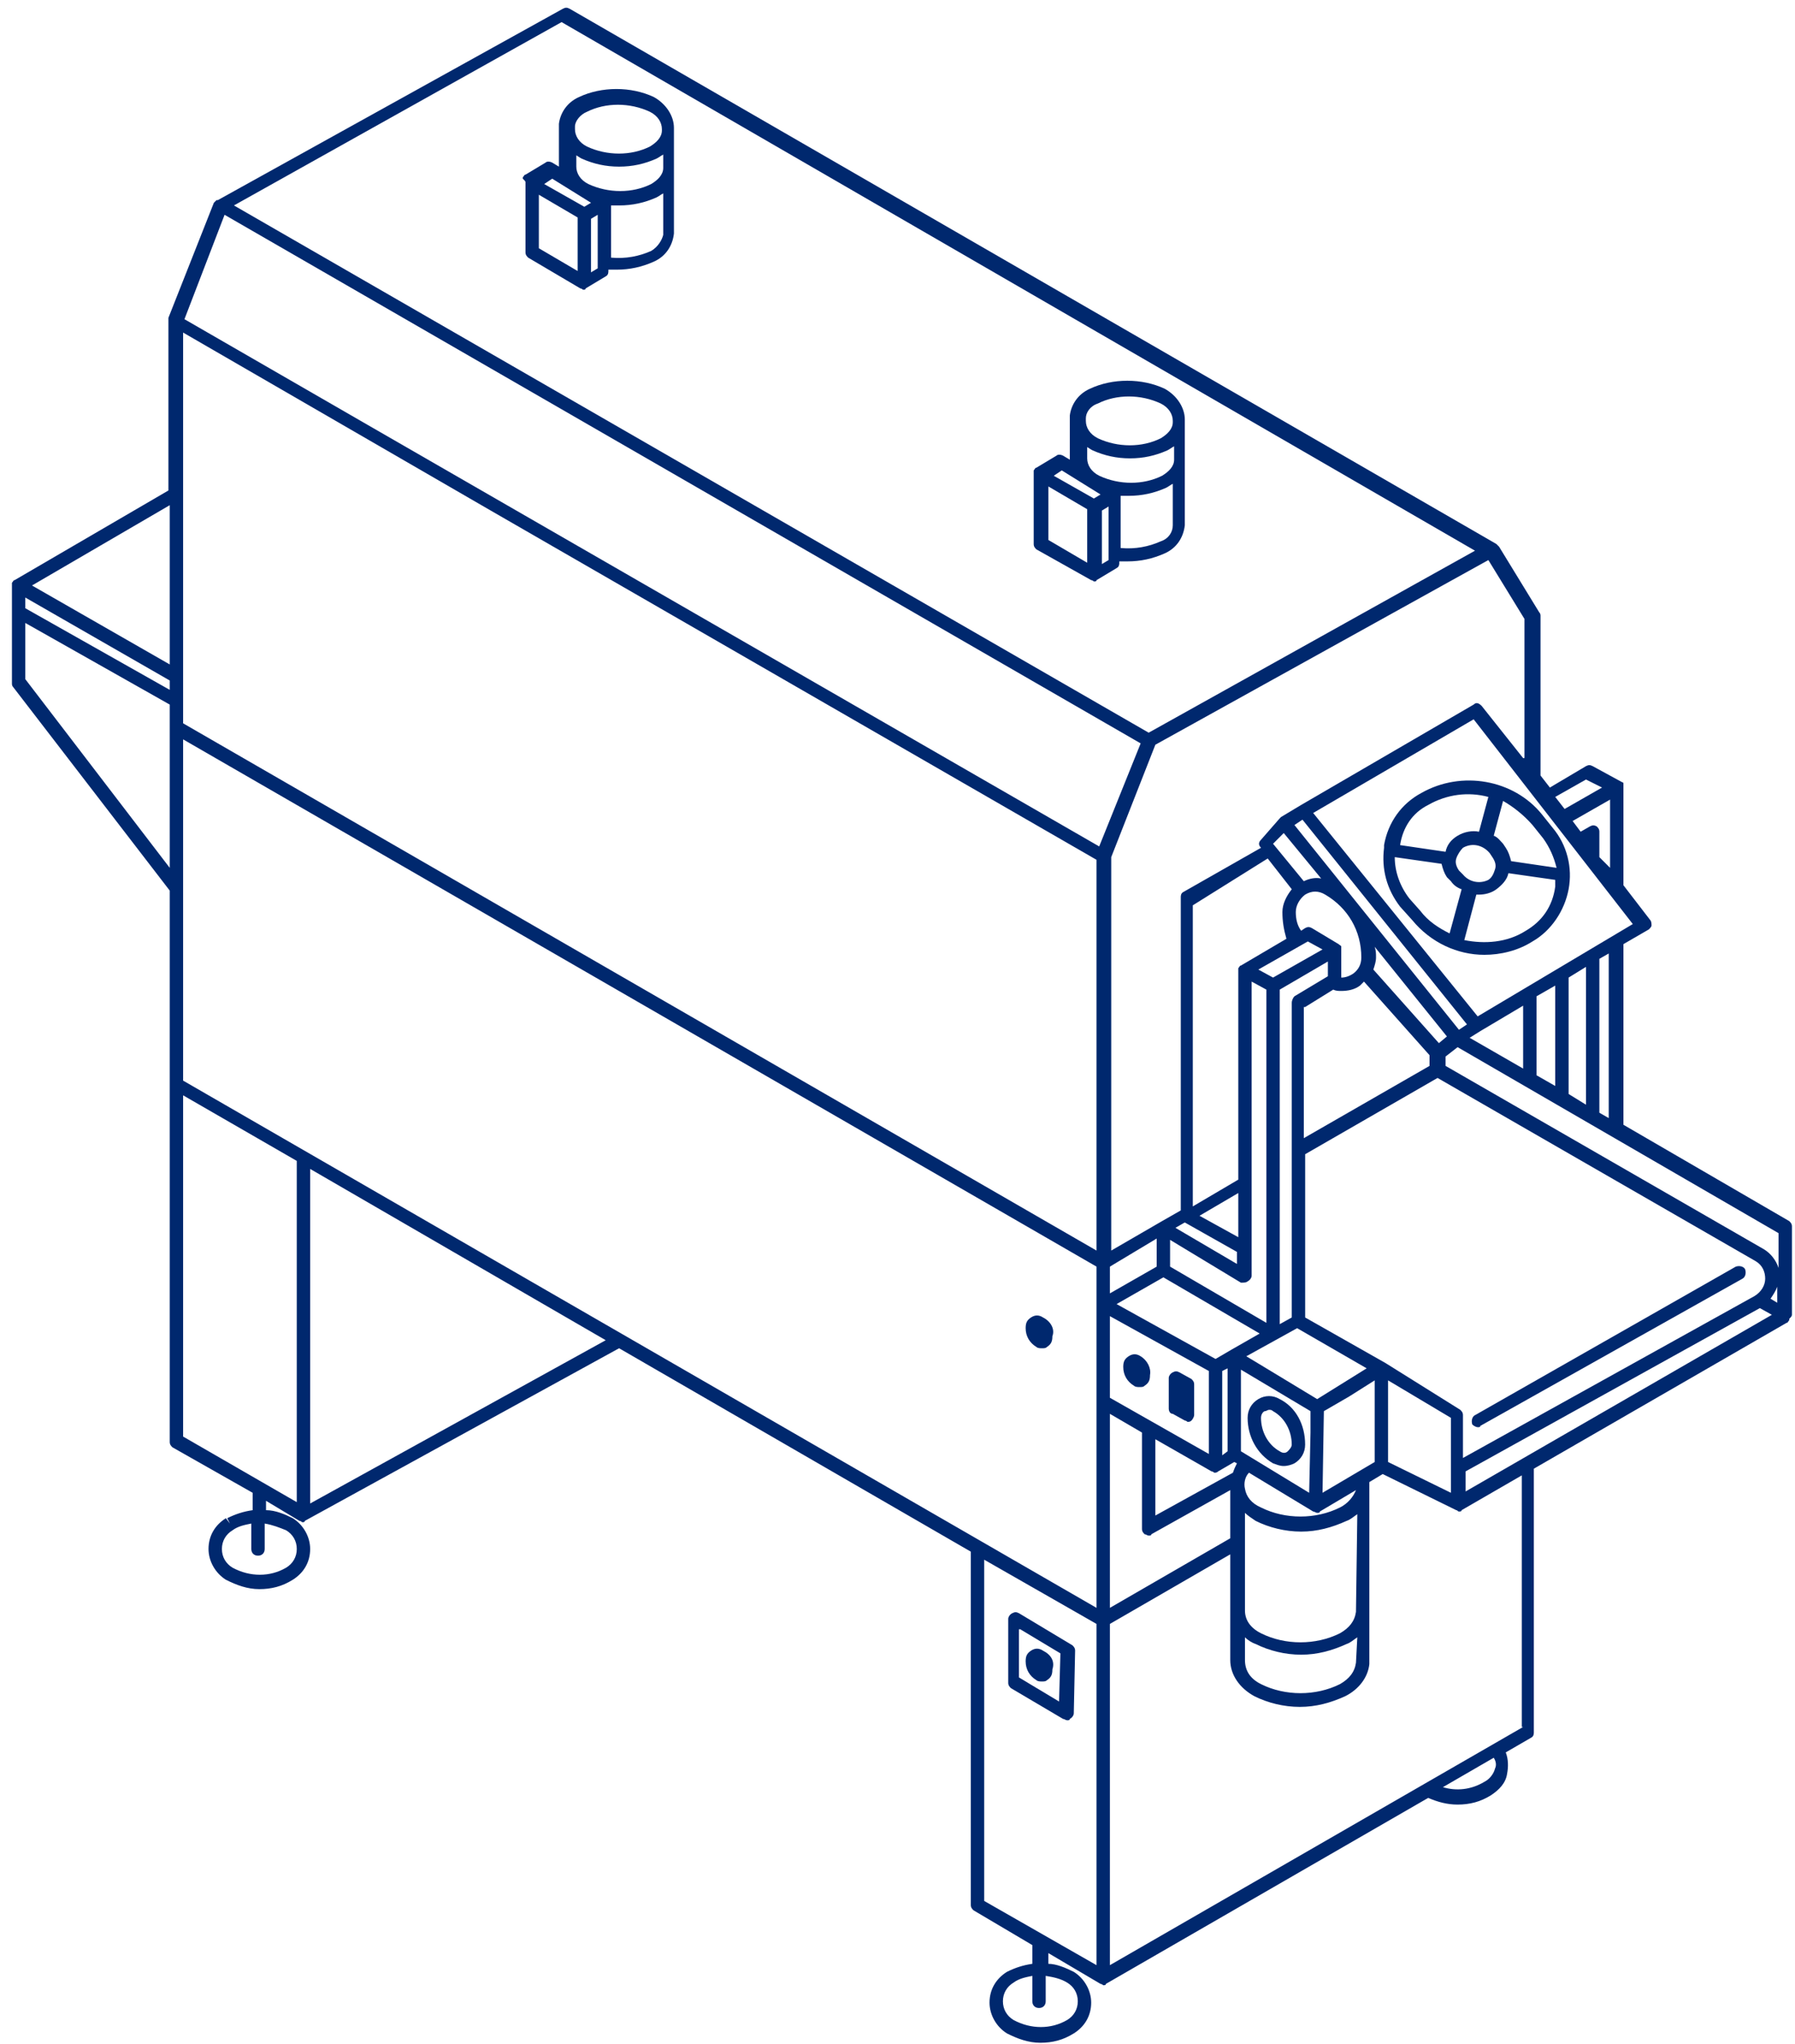 <svg width="145" height="165" viewBox="0 0 145 165" fill="none" xmlns="http://www.w3.org/2000/svg">
<path d="M103.375 112.948C102.835 112.624 102.187 112.624 101.646 112.948C101.106 113.272 100.782 113.813 100.782 114.461C100.782 115.973 101.538 117.378 102.835 118.134C103.159 118.242 103.375 118.35 103.699 118.35C104.023 118.35 104.347 118.242 104.563 118.134C105.103 117.81 105.428 117.27 105.428 116.621C105.428 115.001 104.671 113.597 103.375 112.948ZM104.023 117.162C103.915 117.27 103.699 117.378 103.375 117.162C102.403 116.621 101.863 115.541 101.863 114.461C101.863 114.137 102.079 113.921 102.187 113.921C102.295 113.921 102.403 113.813 102.511 113.813C102.619 113.813 102.727 113.813 102.835 113.921C103.807 114.461 104.347 115.541 104.347 116.621C104.347 116.837 104.131 117.054 104.023 117.162Z" fill="#00286E"/>
<path d="M85.876 138.768C85.984 138.768 86.092 138.876 86.2 138.876C86.308 138.876 86.416 138.876 86.416 138.768C86.632 138.66 86.74 138.444 86.74 138.336L86.848 133.258C86.848 133.042 86.74 132.934 86.632 132.826L82.311 130.233C82.094 130.125 81.986 130.125 81.77 130.233C81.554 130.341 81.446 130.558 81.446 130.666V135.851C81.446 136.067 81.554 136.175 81.662 136.283L85.876 138.768ZM82.419 131.53L85.659 133.474L85.551 137.363L82.311 135.419V131.53H82.419Z" fill="#00286E"/>
<path d="M84.256 133.258C83.932 133.042 83.608 133.042 83.284 133.258C82.96 133.474 82.852 133.69 82.852 134.122C82.852 134.771 83.176 135.311 83.716 135.635C83.824 135.743 84.04 135.743 84.148 135.743C84.364 135.743 84.472 135.743 84.58 135.635C84.904 135.419 85.012 135.203 85.012 134.771C85.228 134.122 84.904 133.582 84.256 133.258Z" fill="#00286E"/>
<path d="M84.256 106.359C83.932 106.143 83.608 106.143 83.284 106.359C82.96 106.575 82.852 106.791 82.852 107.223C82.852 107.871 83.176 108.411 83.716 108.735C83.824 108.844 84.04 108.844 84.148 108.844C84.364 108.844 84.472 108.844 84.58 108.735C84.904 108.519 85.012 108.303 85.012 107.871C85.228 107.331 84.904 106.683 84.256 106.359Z" fill="#00286E"/>
<path d="M92.141 109.491C91.817 109.275 91.493 109.275 91.168 109.491C90.844 109.707 90.736 109.924 90.736 110.356C90.736 111.004 91.06 111.544 91.601 111.868C91.709 111.976 91.925 111.976 92.033 111.976C92.249 111.976 92.357 111.976 92.465 111.868C92.789 111.652 92.897 111.436 92.897 111.004C93.005 110.464 92.681 109.815 92.141 109.491Z" fill="#00286E"/>
<path d="M119.366 115.217C119.474 115.217 119.582 115.217 119.582 115.109L140.756 103.226C140.972 103.118 141.08 102.794 140.972 102.47C140.864 102.254 140.54 102.146 140.216 102.254L119.15 114.245C118.934 114.353 118.826 114.677 118.934 115.001C119.042 115.109 119.258 115.217 119.366 115.217Z" fill="#00286E"/>
<path d="M144.753 106.143V99.013C144.753 98.796 144.645 98.688 144.537 98.58L131.141 90.802V76.218L133.194 75.03C133.302 74.922 133.41 74.814 133.41 74.706C133.41 74.597 133.41 74.382 133.302 74.273L131.141 71.465V63.578C131.141 63.47 131.141 63.47 131.141 63.362C131.141 63.362 131.141 63.362 131.141 63.254C131.141 63.146 131.033 63.146 131.033 63.146L128.656 61.85C128.44 61.742 128.332 61.742 128.116 61.85L125.199 63.578L124.443 62.606V49.751C124.443 49.642 124.443 49.534 124.335 49.426L121.094 44.133C121.094 44.133 121.094 44.133 120.986 44.025C120.986 44.025 120.986 44.025 120.878 43.917L46.013 0.704C45.797 0.596 45.689 0.596 45.473 0.704L17.601 16.153C17.601 16.153 17.601 16.153 17.493 16.153C17.493 16.153 17.493 16.153 17.384 16.261L17.276 16.369L13.604 25.66C13.604 25.768 13.604 25.768 13.604 25.876V39.596L1.18 46.834C1.072 46.834 1.072 46.942 0.964 47.05C0.964 47.05 0.964 47.05 0.964 47.158C0.964 47.266 0.964 47.266 0.964 47.374V55.152C0.964 55.26 0.964 55.368 1.072 55.476L13.711 71.897V87.561V116.406C13.711 116.622 13.819 116.73 13.928 116.838L20.409 120.511V121.915C19.653 122.023 19.005 122.239 18.357 122.563L18.573 122.995L18.249 122.563C17.385 123.103 16.844 123.968 16.844 125.048C16.844 126.02 17.385 126.993 18.249 127.533C19.113 127.965 19.977 128.289 20.95 128.289C21.922 128.289 22.786 128.073 23.65 127.533C24.515 126.993 25.055 126.128 25.055 125.048C25.055 124.076 24.515 123.103 23.65 122.563C23.002 122.239 22.246 121.915 21.49 121.915V121.159L24.191 122.779C24.299 122.779 24.407 122.887 24.407 122.887C24.515 122.887 24.623 122.887 24.623 122.779L50.01 108.843L78.422 125.264V153.784C78.422 154 78.53 154.108 78.638 154.216L83.391 157.025V158.538C82.635 158.646 81.987 158.862 81.339 159.186C80.475 159.726 79.934 160.59 79.934 161.67C79.934 162.643 80.475 163.615 81.339 164.155C82.203 164.587 83.067 164.911 84.04 164.911C85.012 164.911 85.876 164.695 86.74 164.155C87.605 163.615 88.145 162.751 88.145 161.67C88.145 160.698 87.605 159.726 86.74 159.186C86.092 158.862 85.336 158.538 84.688 158.538V157.673L88.901 160.158C89.009 160.158 89.117 160.266 89.117 160.266C89.225 160.266 89.333 160.266 89.333 160.158L115.369 145.142C116.125 145.466 116.881 145.682 117.745 145.682C118.718 145.682 119.582 145.466 120.446 144.926C121.094 144.494 121.634 143.953 121.742 143.197C121.85 142.657 121.85 142.009 121.634 141.469L123.687 140.28C123.903 140.172 123.903 139.956 123.903 139.848V118.566L144.321 106.791C144.429 106.791 144.429 106.683 144.537 106.575C144.537 106.575 144.537 106.575 144.537 106.467C144.645 106.359 144.753 106.251 144.753 106.143ZM23.11 123.536C23.65 123.86 23.974 124.4 23.974 125.048C23.974 125.696 23.65 126.236 23.11 126.56C21.814 127.317 20.193 127.317 18.789 126.56C18.249 126.236 17.925 125.696 17.925 125.048C17.925 124.4 18.249 123.86 18.789 123.536C19.221 123.211 19.761 123.103 20.301 122.995V125.048C20.301 125.372 20.517 125.588 20.841 125.588C21.166 125.588 21.382 125.372 21.382 125.048V122.995C22.03 123.103 22.57 123.319 23.11 123.536ZM86.2 160.05C86.74 160.374 87.064 160.914 87.064 161.562C87.064 162.211 86.74 162.751 86.2 163.075C84.904 163.831 83.283 163.831 81.879 163.075C81.339 162.751 81.015 162.211 81.015 161.562C81.015 160.914 81.339 160.374 81.879 160.05C82.311 159.726 82.851 159.618 83.391 159.51V161.562C83.391 161.887 83.608 162.103 83.932 162.103C84.256 162.103 84.472 161.887 84.472 161.562V159.51C85.12 159.618 85.66 159.726 86.2 160.05ZM118.393 120.403V118.782L142.16 105.602L143.133 106.143L118.393 120.403ZM111.047 111.436V118.026L106.834 120.511L106.942 113.921L108.995 112.732L111.047 111.436ZM109.535 134.231C109.427 134.987 108.995 135.527 108.239 135.959C106.294 136.931 103.809 136.931 101.865 135.959C101 135.527 100.568 134.879 100.568 134.015V132.178C100.784 132.394 101.108 132.61 101.433 132.718C102.513 133.258 103.809 133.582 105.106 133.582C106.402 133.582 107.59 133.258 108.779 132.718C109.103 132.61 109.319 132.394 109.643 132.178L109.535 134.231ZM14.792 87.237V59.689L88.577 102.253V105.278V113.165V129.801L14.792 87.237ZM2.044 48.238L13.711 54.936V55.692L2.044 49.102V48.238ZM105.214 66.171L118.501 82.7L117.853 83.132L104.565 66.603L105.214 66.171ZM126.712 88.317V78.919L128.116 78.055V89.182L126.712 88.317ZM125.631 87.669L124.119 86.805V80.431L125.631 79.567V87.669ZM123.039 86.265L118.718 83.78L119.582 83.24L123.039 81.187V86.265ZM109.535 130.125C109.427 130.882 108.995 131.422 108.239 131.854C106.294 132.826 103.809 132.826 101.865 131.854C101 131.422 100.568 130.774 100.568 130.017V122.131C100.784 122.347 101.108 122.563 101.433 122.779C102.513 123.319 103.809 123.644 105.106 123.644C106.402 123.644 107.59 123.319 108.779 122.779C109.103 122.671 109.319 122.455 109.643 122.239L109.535 130.125ZM104.674 73.625C104.674 73.085 104.998 72.545 105.43 72.221C105.97 71.897 106.51 71.897 107.05 72.221C108.887 73.301 109.967 75.138 109.967 77.298C109.967 77.838 109.751 78.271 109.319 78.595C108.995 78.811 108.671 78.919 108.347 78.919V76.758C108.347 76.65 108.347 76.65 108.347 76.542C108.347 76.542 108.347 76.542 108.347 76.434C108.347 76.326 108.239 76.326 108.13 76.218L105.97 74.922C105.754 74.814 105.646 74.814 105.43 74.922L105.106 75.138C104.782 74.706 104.674 74.165 104.674 73.625ZM104.349 80.971V106.359L103.377 106.899V79.891L107.266 77.622V78.811L104.565 80.431C104.457 80.539 104.349 80.755 104.349 80.971ZM105.754 120.511L100.244 117.162V110.572L105.862 113.921V115.649L105.754 120.511ZM98.732 110.68L99.164 110.464V117.162L98.732 117.486V110.68ZM105.646 76.002L106.834 76.65L102.837 78.919L101.649 78.271L105.646 76.002ZM100.028 99.877L96.895 98.148L100.028 96.312V99.877ZM100.784 103.442C101 103.334 101.108 103.118 101.108 103.01V79.243L102.297 79.891V106.791L94.519 102.253V100.093L100.244 103.55C100.46 103.55 100.676 103.55 100.784 103.442ZM93.978 103.118L101.757 107.655L99.488 108.951L98.192 109.708L90.197 105.278L93.978 103.118ZM89.657 106.251L97.651 110.68V117.378L89.657 112.84V106.251ZM93.33 116.189L97.868 118.782C97.976 118.782 98.084 118.89 98.084 118.89C98.192 118.89 98.3 118.89 98.408 118.782L99.704 118.026L99.92 118.134C99.812 118.35 99.704 118.566 99.596 118.89L93.33 122.347V116.189ZM108.239 121.699C106.294 122.671 103.809 122.671 101.865 121.699C101.108 121.375 100.676 120.835 100.568 120.187C100.46 119.754 100.568 119.214 100.892 118.89L106.078 122.023C106.186 122.023 106.294 122.131 106.402 122.131C106.51 122.131 106.618 122.131 106.618 122.023L109.535 120.295C109.319 120.835 108.887 121.375 108.239 121.699ZM106.402 112.949L101.757 110.14L100.676 109.492L104.782 107.223L110.399 110.464L106.402 112.949ZM105.43 81.296L107.698 79.891C107.914 79.999 108.13 79.999 108.347 79.999C108.887 79.999 109.427 79.891 109.859 79.567C109.967 79.459 110.075 79.351 110.183 79.243L115.477 85.185V86.049L105.322 91.882V81.296H105.43ZM116.233 84.212L110.939 78.271C111.047 77.947 111.155 77.622 111.155 77.298C111.155 76.974 111.155 76.758 111.047 76.434L116.881 83.672L116.233 84.212ZM103.701 67.251L106.726 70.924C106.294 70.817 105.754 70.924 105.322 71.141L102.837 68.116L103.701 67.251ZM102.405 69.304L104.349 71.789C103.917 72.329 103.593 72.977 103.593 73.625C103.593 74.382 103.701 75.03 103.917 75.786L100.244 77.947C100.136 77.947 100.136 78.055 100.028 78.163C100.028 78.163 100.028 78.163 100.028 78.271C100.028 78.379 100.028 78.379 100.028 78.487V95.231L96.355 97.392V73.085L102.405 69.304ZM95.707 98.688L99.92 101.065V102.037L94.951 99.121L95.707 98.688ZM93.438 102.253L89.657 104.414V102.253L93.438 99.985V102.253ZM88.577 69.412V100.957L14.792 58.393V26.848L39.639 41.216L88.577 69.412ZM89.657 114.137L92.25 115.649V123.428C92.25 123.644 92.358 123.752 92.466 123.86C92.574 123.86 92.682 123.968 92.79 123.968C92.898 123.968 93.006 123.968 93.006 123.86L99.38 120.295V124.184L89.657 129.801V114.137ZM112.128 111.436L117.205 114.461V120.511L112.128 118.026V111.436ZM111.912 110.032L105.43 106.359V93.179L116.125 87.021L141.836 101.821C142.376 102.145 142.592 102.686 142.592 103.226C142.592 103.766 142.268 104.306 141.728 104.63L118.177 117.702V114.245C118.177 114.029 118.069 113.921 117.961 113.813L111.912 110.032ZM143.024 104.846C143.241 104.522 143.457 104.198 143.565 103.874V105.17L143.024 104.846ZM143.673 102.361C143.457 101.713 143.024 101.173 142.484 100.849L116.773 86.049V85.293L117.745 84.536L143.673 99.553V102.361ZM129.953 90.262L129.197 89.83V77.406L129.953 76.974V90.262ZM119.366 82.052L106.078 65.631L119.042 58.069L131.897 74.598L119.366 82.052ZM129.197 69.196V67.143C129.197 66.927 129.088 66.819 128.98 66.711C128.764 66.603 128.656 66.603 128.44 66.711L127.684 67.143L127.036 66.279L130.061 64.551V70.06L129.197 69.196ZM128.116 62.93L129.413 63.578L126.388 65.307L125.631 64.335L128.116 62.93ZM123.039 61.202L119.69 56.989C119.474 56.773 119.258 56.664 119.042 56.88L105.106 64.983L103.485 65.955C103.485 65.955 103.485 65.955 103.377 66.063L101.865 67.792C101.649 68.008 101.649 68.224 101.865 68.44L95.599 72.005C95.383 72.113 95.383 72.329 95.383 72.437V97.716L93.87 98.58L89.765 100.957V69.196L93.33 60.121L120.23 45.213L123.147 49.967V61.202H123.039ZM45.365 1.785L119.15 44.457L92.79 59.149L18.897 16.585L45.365 1.785ZM18.141 17.341L92.142 60.013L88.793 68.332L29.7 34.302L14.9 25.768L18.141 17.341ZM13.711 53.64L2.584 47.266L13.711 40.784V53.64ZM2.044 54.828V50.291L13.711 56.88V58.717V70.06L2.044 54.828ZM14.792 115.973V88.425L23.974 93.719V121.267L14.792 115.973ZM25.055 121.375V94.367L48.93 108.195L25.055 121.375ZM88.577 158.646L79.502 153.46V125.912L88.577 131.098V158.646ZM120.77 142.765C120.662 143.197 120.338 143.629 119.906 143.845C118.826 144.494 117.637 144.602 116.557 144.277L120.662 141.901C120.878 142.225 120.878 142.549 120.77 142.765ZM123.039 139.416L89.657 158.646V131.098L99.38 125.48V134.015C99.38 135.203 100.136 136.283 101.325 136.931C102.405 137.472 103.701 137.796 104.998 137.796C106.294 137.796 107.482 137.472 108.671 136.931C109.751 136.391 110.507 135.419 110.615 134.339V120.079C110.615 119.971 110.615 119.862 110.615 119.646L111.696 118.998L117.637 121.915C117.745 121.915 117.745 122.023 117.853 122.023C117.961 122.023 118.069 122.023 118.069 121.915L122.931 119.106V139.416H123.039Z" fill="#00286E"/>
<path d="M88.147 46.834C88.255 46.834 88.363 46.942 88.363 46.942C88.471 46.942 88.579 46.942 88.579 46.834L90.2 45.861C90.416 45.754 90.416 45.537 90.416 45.429V45.321C90.632 45.321 90.848 45.321 91.064 45.321C92.144 45.321 93.117 45.105 94.089 44.673C95.061 44.241 95.601 43.377 95.709 42.404V34.086C95.709 34.086 95.709 34.086 95.709 33.978C95.709 33.978 95.709 33.978 95.709 33.87C95.709 32.898 95.061 31.925 94.089 31.385C92.252 30.521 89.876 30.521 88.039 31.385C87.067 31.817 86.527 32.682 86.419 33.546C86.419 33.654 86.419 33.654 86.419 33.762V33.87V37.111L85.879 36.787C85.663 36.679 85.447 36.679 85.338 36.787L83.718 37.759C83.61 37.759 83.61 37.867 83.502 37.975C83.502 37.975 83.502 37.975 83.502 38.083C83.502 38.191 83.502 38.191 83.502 38.299V43.917C83.502 44.133 83.61 44.241 83.718 44.349L88.147 46.834ZM84.69 39.272L87.823 41.108V45.429L84.69 43.593V39.272ZM87.715 36.031C87.931 36.139 88.039 36.247 88.255 36.355C89.228 36.787 90.2 37.003 91.28 37.003C92.361 37.003 93.333 36.787 94.305 36.355C94.521 36.247 94.629 36.139 94.845 36.031V37.111C94.845 37.651 94.413 38.083 93.873 38.407C92.361 39.164 90.416 39.164 88.796 38.407C88.147 38.083 87.823 37.543 87.823 37.003V36.031H87.715ZM89.552 45.213L89.011 45.537V41.216L89.552 40.892V45.213ZM93.765 43.701C92.793 44.133 91.712 44.349 90.524 44.241V40.028C90.74 40.028 90.956 40.028 91.172 40.028C92.252 40.028 93.225 39.812 94.197 39.38C94.413 39.272 94.521 39.164 94.737 39.056V42.404C94.737 42.945 94.413 43.485 93.765 43.701ZM88.687 32.574C90.2 31.817 92.144 31.817 93.765 32.574C94.413 32.898 94.737 33.438 94.737 33.978V34.086C94.737 34.626 94.305 35.058 93.765 35.383C92.252 36.139 90.308 36.139 88.687 35.383C88.039 35.058 87.715 34.518 87.715 33.978V33.87C87.715 33.87 87.715 33.87 87.715 33.762C87.715 33.33 88.039 32.79 88.687 32.574ZM85.771 37.975L88.903 39.92L88.363 40.244L85.122 38.407L85.771 37.975Z" fill="#00286E"/>
<path d="M42.449 14.749V20.366C42.449 20.582 42.556 20.69 42.665 20.798L46.878 23.283C46.986 23.283 47.094 23.391 47.094 23.391C47.202 23.391 47.31 23.391 47.31 23.283L48.93 22.311C49.146 22.203 49.146 21.987 49.146 21.879V21.771C49.362 21.771 49.578 21.771 49.795 21.771C50.875 21.771 51.847 21.555 52.819 21.122C53.792 20.69 54.332 19.826 54.44 18.854V10.535C54.44 10.535 54.44 10.535 54.44 10.427C54.44 10.427 54.44 10.427 54.44 10.319C54.44 9.347 53.792 8.375 52.819 7.835C50.983 6.97 48.606 6.97 46.77 7.835C45.797 8.267 45.257 9.131 45.149 9.995C45.149 10.103 45.149 10.103 45.149 10.103V10.211V13.452L44.609 13.128C44.393 13.02 44.177 13.02 44.069 13.128L42.449 14.1C42.34 14.1 42.34 14.208 42.232 14.316C42.232 14.316 42.232 14.316 42.232 14.425C42.449 14.64 42.449 14.64 42.449 14.749ZM43.529 15.721L46.662 17.557V21.879L43.529 20.042V15.721ZM46.446 12.48C46.662 12.588 46.77 12.696 46.986 12.804C47.958 13.236 48.93 13.452 50.011 13.452C51.091 13.452 52.063 13.236 53.035 12.804C53.252 12.696 53.36 12.588 53.576 12.48V13.56C53.576 14.1 53.144 14.533 52.603 14.857C51.091 15.613 49.146 15.613 47.526 14.857C46.878 14.533 46.554 13.992 46.554 13.452V12.48H46.446ZM48.282 21.663L47.742 21.987V17.665L48.282 17.341V21.663ZM52.603 20.258C51.631 20.69 50.551 20.906 49.362 20.798V16.585C49.578 16.585 49.795 16.585 50.011 16.585C51.091 16.585 52.063 16.369 53.035 15.937C53.252 15.829 53.36 15.721 53.576 15.613V18.962C53.468 19.394 53.144 19.934 52.603 20.258ZM47.418 9.023C48.93 8.267 50.875 8.267 52.495 9.023C53.144 9.347 53.468 9.887 53.468 10.427V10.535C53.468 11.075 53.035 11.508 52.495 11.832C50.983 12.588 49.038 12.588 47.418 11.832C46.77 11.508 46.446 10.967 46.446 10.427C46.446 10.427 46.446 10.427 46.446 10.319C46.446 10.319 46.446 10.319 46.446 10.211C46.446 9.779 46.878 9.239 47.418 9.023ZM44.609 14.425L47.742 16.369L47.202 16.693L43.961 14.857L44.609 14.425Z" fill="#00286E"/>
<path d="M114.829 64.01C113.208 64.875 112.128 66.387 111.804 68.224C111.804 68.332 111.804 68.332 111.804 68.44C111.588 70.168 112.02 71.789 113.1 73.193L114.073 74.273C115.585 76.11 117.746 77.082 119.906 77.082C121.203 77.082 122.607 76.758 123.795 76.002C125.308 75.138 126.388 73.517 126.712 71.789C127.036 70.06 126.604 68.224 125.416 66.819L124.552 65.739C122.283 62.93 118.07 62.174 114.829 64.01ZM115.369 64.983C116.881 64.118 118.61 63.903 120.23 64.335L119.474 67.143C118.934 67.035 118.286 67.143 117.746 67.468C117.206 67.792 116.881 68.224 116.773 68.764L113.1 68.224C113.316 66.819 114.073 65.631 115.369 64.983ZM118.178 70.6L117.854 70.276C117.638 69.952 117.53 69.628 117.638 69.304C117.746 68.98 117.962 68.656 118.178 68.44C118.934 68.008 119.798 68.224 120.338 68.872L120.554 69.196C120.771 69.52 120.879 69.844 120.771 70.168C120.663 70.492 120.555 70.816 120.23 71.032C119.582 71.357 118.718 71.249 118.178 70.6ZM113.857 72.545C113.1 71.573 112.668 70.384 112.668 69.196L116.449 69.736C116.557 70.168 116.665 70.492 116.881 70.816L117.206 71.141C117.422 71.465 117.746 71.681 118.07 71.789L117.098 75.354C116.233 74.922 115.369 74.382 114.721 73.517L113.857 72.545ZM123.255 75.138C121.743 76.11 119.906 76.218 118.286 75.894L119.258 72.221C119.366 72.221 119.366 72.221 119.474 72.221C119.906 72.221 120.446 72.113 120.879 71.789C121.311 71.465 121.743 71.032 121.851 70.492L125.632 71.032C125.632 71.249 125.632 71.357 125.632 71.573C125.416 73.193 124.552 74.382 123.255 75.138ZM123.795 66.603L124.66 67.683C125.2 68.44 125.524 69.196 125.74 70.06L122.067 69.52C121.959 69.088 121.851 68.764 121.635 68.44L121.419 68.116C121.203 67.9 120.987 67.576 120.663 67.468L121.419 64.659C122.175 65.091 123.039 65.739 123.795 66.603Z" fill="#00286E"/>
<path d="M95.275 110.788C95.059 110.68 94.951 110.68 94.735 110.788C94.519 110.896 94.411 111.112 94.411 111.22V113.705C94.411 113.921 94.519 114.137 94.735 114.137L95.707 114.677C95.816 114.677 95.924 114.785 95.924 114.785C96.032 114.785 96.14 114.785 96.248 114.677C96.356 114.569 96.464 114.353 96.464 114.245V111.76C96.464 111.544 96.356 111.436 96.248 111.328L95.275 110.788Z" fill="#00286E"/>
</svg>
